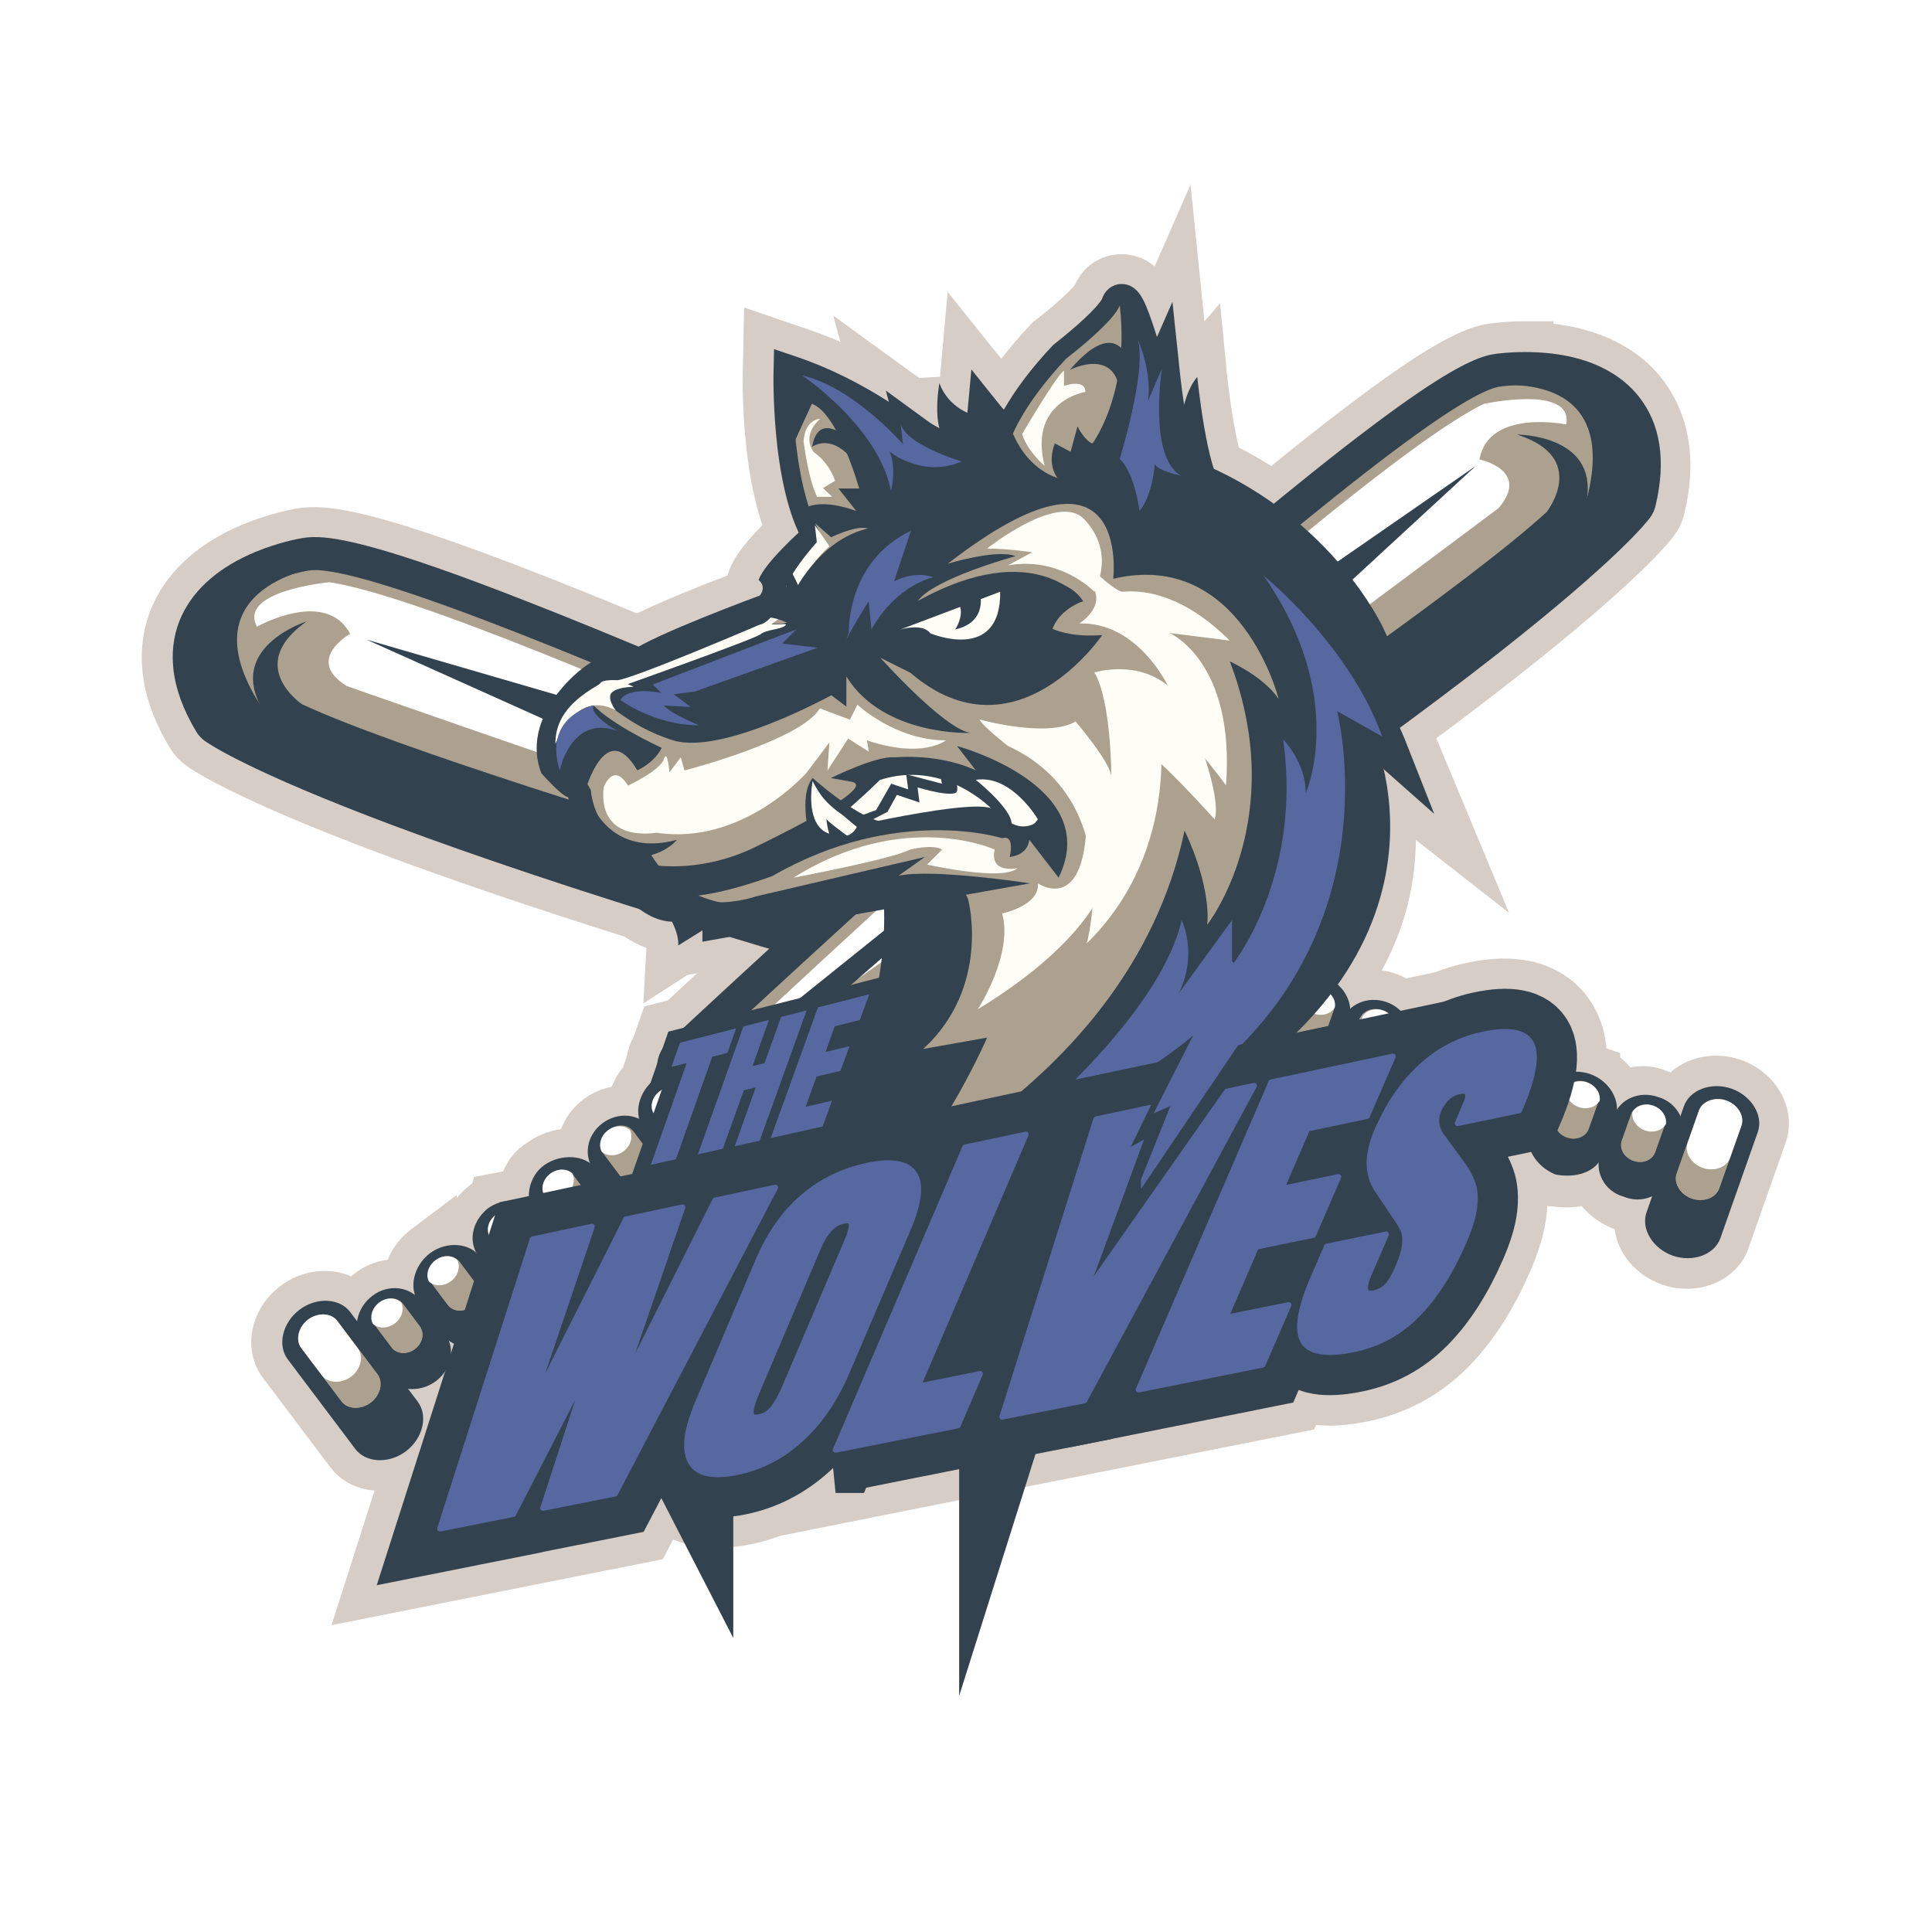 <?xml version="1.0" encoding="UTF-8"?>
<svg data-bbox="0 0 1400 1400" viewBox="0 0 1400 1400" height="1400" width="1400" xmlns="http://www.w3.org/2000/svg" data-type="ugc">
    <g>
        <path fill="#FFFFFF" d="M1400 0v1400H0V0h1400z"/>
        <path d="M1004.6 726.2h.1c.1 0 .1 0 .2.1l-.3-.1z" fill="#A49484"/>
        <path d="M1004.6 726.2s.1 0 0 0m.1 0 .3.1c-.1 0-.2-.1-.3-.1" fill="#D6CDC6"/>
        <path d="M287.5 1067.3c-4 1.2-8.1 1.9-12.2 1.9-11 0-20.7-4.6-26.7-12.6l-48.9-64.8c-11.4-15.2-6.7-38.2 10.7-51.2 7.4-5.6 16.4-8.6 25.3-8.6 7.8 0 15 2.3 20.6 6.5 2-2.3 4.2-4.3 6.7-6 6.8-5.8 14.8-8.9 23.2-8.9 1.1 0 2.1.1 3.2.2 2.1-9.3 7.5-18.2 15.4-24.1l16.5-12.5.3 5.2c2.5-.5 4.9-.7 7.4-.7 1 0 1.9 0 2.9.1 1.6-8.4 6.4-16.4 14.1-22.9l.2-.1.2-.1c1.8-1.4 3.7-2.6 5.7-3.7l.7-2.6 20.6-4c2.3-9.1 7.8-16.8 15.3-21.2 7.1-5.4 15.9-8.3 24.7-8.3.7 0 1.4 0 2 .1 1.6-9 6.6-17.6 14.4-23.4l.1-.1c6.6-4.9 14.3-7.6 22.3-7.7 1.4-6.7 4.7-13.2 9.6-18.7l3.7-10.7c.6-4.5 2.2-8.8 4.5-12.7l6-17.1 14-3.6 3.7-3.4c10.1-9.4 24.4-22.7 41.8-38.8-2.7-.8-5.3-1.6-7.9-2.4l-30.5 5.3v-1.1L478.8 706l1.2-21.5c.1-1.5 0-3.6-.8-6.3-7.2-1.4-14.4-4.6-21.3-9.6-68.2-21.5-127.8-41.7-177.2-60.3C176.9 569.4 147 549.4 142 545.8c-3.8-2.8-7-6.3-9.4-10.3-10-16.7-16-33.2-17.8-48.8-1.9-16.1.5-31.3 7-45.3 10.3-21.9 30.7-39.8 59.2-51.5 17.8-7.4 33.3-10.2 36.4-10.7 3.4-.6 6.9-.9 10.7-.9 17.4 0 51.4 5.5 160.5 48.2 22.2 8.7 46.9 18.7 73.7 29.9 20.5-10.5 56.9-24.7 74.5-31.4l-.3-.2 2.7-8c3.2-9.6 15.2-22.8 26.5-33.8-6.1-15.5-10.5-35-13.2-58.1-3.3-28.3-2.9-52.5-2.9-53.5l.7-33.7 31.9 10.9c14.7 5 29.5 11.5 44.2 19.4l-3.4-12.3 45.3 33c.3-4.1.7-8.4 1.4-13l21.4-1.4v-.1c0 .1.3.9.9 2.1l3.3-36.9 30.8 38.5c7.8-11.5 17.3-23.2 28.4-35.1l1.5-1.5 1.6-1.2c1-.7 8.2-6.3 15.8-13.1 10.6-9.4 14.2-13.9 15-15.2 4-10.2 13.4-16.8 24.2-16.8 15.2 0 22.8 11.7 26.5 19.6l16.9-38.5 8.7 83.1 11.1-13 2.5 25.7c0 .4 3.6 36.5 10.1 60 11.6 5.7 22.8 12.1 33.6 19.3 7.2-5.9 14.7-12 21.9-17.8 32.4-25.9 57.9-45.1 78-58.7 34.7-23.5 49.2-28.1 59.8-29.5h.2c7-1 14.4-1.5 21.9-1.5h11v.9c44.8 2.6 68.4 20.6 80.6 35.9 18.2 23 23.2 52.8 14.8 88.4-1.1 4.6-3.1 8.9-5.9 12.7-3.6 4.9-26.1 33-113.4 101.4-19.2 15.1-40.5 31.3-63.3 48.1.3.8.5 1.3.6 1.6l39.2 94-53.3-41.7c1.3 12 1.7 25.7.3 40.8-3 30.5-13.6 59.7-31.4 86.8.5.8 1.1 1.6 1.5 2.5 3.4-1 7-1.5 10.7-1.5 4.3 0 8.7.7 12.9 2.2h.1c3.3 1.2 6.4 2.8 9.2 4.7l26.2-5.6c6.9-2.7 14.2-4.9 21.5-6.5 9.3-2 17.6-2.9 25.4-2.9 11.3 0 21.5 2.1 30.4 6.4 12.3 5.8 21.7 15.4 27.2 27.6 3.8 8.5 5.6 17.7 5.5 27.9.7.2 1.5.5 2.2.7l7.4 2.6v1c6 3.6 10.9 8.6 14.3 14.4 4.1-1.8 8.6-2.7 13.3-2.7 5 0 9.9 1.1 14.6 3.3 2.9.9 5.7 2.1 8.2 3.6 6.4-9 17.5-14.4 30.2-14.4 4.9 0 9.8.8 14.5 2.5 9.4 3.3 17.3 9.6 22.2 17.8 5.3 8.8 6.6 19 3.4 27.9l-27 76.7c-4.7 13.4-18.2 22-34.2 22-4.9 0-9.8-.8-14.4-2.5-18.1-6.4-29.2-23.1-27.1-39.2-2.2-.2-4.4-.6-6.6-1.1h-.9l-2.1-.9c-9.2-3.9-16.2-10.2-20.4-17.9-4.8 1.6-10.1 2.5-16 2.5-3.1 0-6.3-.2-9.4-.7h-1.1l-1.8-.7c-5-1.8-9.7-4.7-13.6-8.4 1.5 7.9 1.7 16.5.6 25.6-1.3 11.1-4.9 23.2-10.9 37.2-11.7 26.9-26 49.1-42.5 65.8-18.8 19.1-41.8 31.5-68.2 36.7-9.1 1.8-17.3 2.7-24.8 2.7-5.7 0-11.1-.5-16.2-1.6l-2.4 5.6-169.8 33.9-57 11.3-154.9 30.9c-7 2.6-14.3 4.7-21.7 6.2-7.7 1.5-14.8 2.3-21.6 2.3-13.6 0-26.2-3.4-36.5-9.8l-10.1 19.2-216.7 43.2 30.9-95.8z" fill="#D6CDC6"/>
        <path d="M812.8 206.1c11.1 0 15.8 11.2 18.3 17.3 2.7 6.6 5.5 14.8 7.3 20.8l11.2-25.5L855 270c.5 5.1 1.6 13.7 3.1 23.4 1.9-7.4 4.9-14.9 9.6-20.3 0 0 4.2 42.3 11.9 66.7 16.3 7.6 30.7 16.3 43.3 25.3 9.9-8.1 19.3-15.8 28.2-23 31.1-24.9 57-44.5 77.3-58.2 32.7-22.1 46.1-26.5 55.1-27.7 1.8-.3 9.6-1.4 20.6-1.5v.3h.8-.8v.2c47 0 71.3 17.3 82.9 32 15.7 19.9 20.4 46.5 12.8 79.1-.7 3.1-2.1 6.1-4 8.7-2.1 2.9-23.3 30.3-111.3 99.3-21.2 16.6-44.6 34.4-70.1 53.1 2.4 5.3 3.8 8.7 4 9.4l23.1 55.3-42.6-33.3c7.4 32.6 15.5 91.5-29.3 154.5 5.3 4.8 8.6 11.2 9 17.7 4.4-4.1 10.5-6.5 17.1-6.5 3 0 6.2.5 9.3 1.6 4 1.4 7.3 3.6 10 6.2l32.2-6.9c6.6-2.7 13.5-4.8 20.6-6.3 8.6-1.8 16.1-2.7 23.1-2.7 9.7 0 18.3 1.8 25.7 5.3 9.9 4.7 17.4 12.4 21.9 22.2 4.2 9.4 5.5 20.1 3.7 32.7h.3c3.3 0 6.7.6 10.1 1.8v.2c11.8 4.2 19.8 15.8 19.4 26.4 4.1-6.2 11.2-10.6 19.2-10.6 3.4 0 7 .8 10.6 2.6 7.4 2 12.9 6.7 15.9 12.8l2.7-8.4c3.2-9.2 13-14.6 23.8-14.6 3.6 0 7.2.6 10.8 1.9 14.3 5.1 23.3 19.4 18.9 31.7l-27 76.7c-3.3 9.2-13.1 14.7-23.9 14.7-3.5 0-7.2-.6-10.7-1.8-14.3-5.1-23.3-19.2-18.9-31.5l3.9-10.7c-3.6 1.7-7.6 2.5-11.8 2.5-3 0-6.1-.4-9.1-1.3-11.8-5-18.5-14.9-17.8-25.3-4.8 6.4-13.7 9.1-22.9 9.1-2.8 0-5.7-.3-8.5-.7-8.3-3-14.5-9.9-17.5-17l-16.9 3.1c1.5 3.1 2.8 6.2 3.9 9.2 3.1 9 4 19.4 2.7 30.9-1.2 10-4.5 21.1-10.1 34-11.2 25.7-24.7 46.7-40.2 62.4-17.3 17.5-38.3 28.8-62.5 33.7-8.4 1.7-15.8 2.5-22.7 2.5-9 0-16.4-1.5-22.5-3.8l-3.9 9.2-164.5 32.8-57 11.3-155.8 31c-6.7 2.6-13.6 4.6-20.8 6-7 1.4-13.4 2.1-19.4 2.1-16.5 0-30.5-5.6-40-15.8l-13.8 26.4-193.2 38.6 49.6-155.1c-1.7 2.7-4 5.1-6.7 7.2-5.2 3.9-11.2 5.8-17 5.8-1.1 0-2.2-.1-3.2-.2l7.1 9.4c7.8 10.4 3.6 26.8-8.5 35.9-5.7 4.3-12.5 6.5-18.9 6.5-7.1 0-13.8-2.7-17.9-8.2l-48.9-64.9c-7.8-10.4-3.6-26.7 8.5-35.8 5.7-4.3 12.4-6.4 18.7-6.4 7.2 0 14 2.8 18.1 8.3l5 6.9c1.1-6.6 4.8-13 10.9-17 5.2-4.6 11-6.6 16.6-6.6 5.4 0 10.5 1.9 14.5 5.2-3.6-10 .6-23.8 10.6-31.4v.2c5.3-4 11.6-5.9 17.6-5.9 5.9 0 11.5 1.8 15.7 5.4-4.9-9.8-2.3-21.8 8.4-30.8 2.6-2 5.4-3.4 8.2-4.4l.3-1.1 21.5-4.2c.1-8.4 4.2-17.3 11.6-21.3 5.6-4.4 12.3-6.5 18.7-6.5 5.3 0 10.3 1.5 14.3 4.4-4.1-9.7-1.2-22.4 8.8-30 5.1-3.8 10.8-5.5 16.3-5.5 3.6 0 7.1.8 10.3 2.3-2.2-8.7.9-18.7 8.3-26.1l4.9-13.9c.4-3.8 1.6-7.4 3.7-10.5l4.4-12.6 11-2.8c12.4-11.6 34-31.7 61.8-57.2-9.8-2.9-19.7-5.8-29-8.6l-20.2 3.5v-8.2l-17 10.9c.3-5.1-1-11-3.9-17.1-9.1-.2-17.3-4.2-24.1-9.4-78.9-24.8-136.8-45-178.4-60.6-104.7-39.2-133.2-59-136.1-61.1-2.6-1.9-4.8-4.3-6.4-7.1-9.2-15.4-14.7-30.4-16.3-44.5-1.6-14 .4-27.3 6.1-39.4 9.1-19.4 27.6-35.3 53.4-46 16.8-7 31.4-9.6 34.1-10 2.7-.5 5.6-.7 8.9-.7 15.2 0 47.9 4.9 156.4 47.5 23.6 9.2 49.7 19.9 78.3 31.8 24.3-13.6 87.8-36.9 87.8-36.9 5.1-7.2-1-11.2-1-11.2 3.3-10 22.3-28.1 29.2-34.5-7.2-15.5-12.4-36.2-15.4-62.1-3.2-27.6-2.8-51-2.8-52l.4-18.7 17.7 6c24.7 8.4 46.9 20.2 65.5 32.2l-2.2-8.2 31.4 22.9c2 1.4 4.4 2.9 7.3 4.3-1.8-7-2.4-17.4 0-32.8 0 0 4.1 14.5 20.4 21.7l2.9-31.4 21.2 26.5c.7.9 1.5 1.7 2.4 2.6 8.4-14.9 20.2-30.4 35.2-46.3l.8-.8.9-.7c.1-.1 8-6.1 16.5-13.6 14.9-13.2 17.5-18.2 17.7-18.7 1.8-6.9 7.3-11 13.8-11M326.7 980.7l2.2-6.8c-1.3-.6-2.5-1.4-3.7-2.2 1.1 2.8 1.6 5.9 1.5 9m536-847-26 59.4c-6.8-5.8-15.1-8.9-24-8.9-14.9 0-27.8 8.6-33.8 22.3-1.3 1.6-4.8 5.5-12.7 12.5-7.2 6.3-14 11.6-15.2 12.5l-.7.5-1.5 1.1-1.3 1.4-.8.8-.1.1-.1.1c-7.7 8.2-14.7 16.4-20.9 24.5l-4.7-5.8-34.2-42.7-4.9 54.5-.6 7-15.1.9-11.5-8.3-50.8-36.9 5.2 19.1c-7.9-3.5-15.7-6.5-23.6-9.2l-17.7-6-28.5-9.8-.6 30.1-.4 18.7c0 1-.5 25.9 2.9 55 2.4 20.7 6.2 38.8 11.4 53.9-19.8 20.1-23 29.7-24.2 33.1l-1.1 3.4c-17.6 6.7-46.3 18.1-65.7 27.5-25.1-10.4-48.4-19.8-69.3-28-110.8-43.4-146.1-49-164.5-49-4.5 0-8.6.3-12.6 1-4.6.8-20.4 3.8-38.8 11.4-31 12.8-53.5 32.5-64.9 57-7.4 15.9-10.1 33.1-8 51.2 2 17.2 8.5 35.1 19.3 53.2 3.2 5.3 7.3 9.9 12.4 13.6 5.1 3.8 36.1 24.5 141.3 63.9 49.2 18.4 108.4 38.6 176.1 59.9 5.2 3.5 10.5 6.2 15.9 8.2l-2.2 40.2 32-20.6 6.9-1.2c-7.6 7-14.1 13.1-19.5 18.1l-1.7 1.5-5.6 1.5-11.4 2.9-3.9 11.1-3.7 10.6c-2.5 4.5-4.2 9.5-5.1 14.6l-2.7 7.8c-3.5 4.3-6.3 9.1-8.2 14.1-7.3 1.4-14.2 4.4-20.4 9l-.1.1-.1.1c-7.4 5.6-13 13-16.2 21.6-8.8 1.1-17.2 4.5-24.4 9.7-7.8 4.7-13.9 12.1-17.5 20.8l-7.6 1.5-13.5 2.6-1.2 4.4-3.8 3.2c-2.8 2.4-5.3 4.9-7.5 7.7l-.1-2.2-33.1 24.9c-7.6 5.8-13.4 13.5-16.9 22-9 1-17.7 4.8-25 10.8-.5.4-1.1.8-1.6 1.2-5.8-2.6-12.3-3.9-19.1-3.9-11.3 0-22.7 3.8-31.9 10.8-22.2 16.7-27.9 46.6-12.8 66.6l48.9 64.9c7.5 9.9 19 15.9 32 16.8l-19.8 62-11.4 35.6 36.6-7.3 193.2-38.5 10.3-2.1 4.9-9.3 2.6-4.9c9.6 4 20.4 6.1 31.8 6.1 7.5 0 15.2-.8 23.7-2.5 7.6-1.5 15.2-3.7 22.5-6.4l154-30.7 2-.4 28.7-5.7 26.3-5.2 164.2-32.7 11.3-2.3 1.4-3.2c3.1.3 6.2.5 9.5.5 8.3 0 17.2-1 27-2.9 28.6-5.7 53.5-19.1 73.9-39.8 17.4-17.7 32.5-40.9 44.7-69.1 6.5-15 10.4-28.1 11.8-40.3.3-2.5.5-4.9.6-7.3l1.4.5h2.2c3.4.5 6.8.7 10.2.7 3.9 0 7.6-.3 11.2-.9 5.3 6.5 12.4 11.8 20.9 15.5l2.9 1.2c2.3 17.4 15.2 33.4 34.3 40.1 5.8 2.1 11.9 3.1 18.1 3.1 9.4 0 18.4-2.4 26.1-7 8.8-5.3 15.3-13 18.5-22.4l27-76.7c4.2-12 2.6-25.6-4.4-37.2-6.3-10.4-16.2-18.4-28-22.5-5.9-2.1-12-3.1-18.1-3.1-9.4 0-18.3 2.4-26 7-2.5 1.5-4.9 3.2-7 5.1-.5-.2-1-.4-1.5-.5-5.9-2.7-12.2-4-18.5-4-3.1 0-6.1.3-9 .9-2.2-2.6-4.7-5.1-7.5-7.2v-3.2l-10-3.5c-.7-8.7-2.7-16.8-6.2-24.5-6.6-14.7-17.8-26.1-32.5-33.1-10.4-4.9-22.2-7.4-35.1-7.4-8.6 0-17.6 1-27.7 3.2-7.6 1.6-15.2 3.9-22.4 6.7l-21 4.5c-2.4-1.3-4.9-2.4-7.5-3.4h-.2c-3.3-1.1-6.7-1.9-10.1-2.4 13.1-24.1 21.1-49.6 23.7-76.1.6-6.4.9-12.5 1-18.4l1.3 1 66.2 51.8-32.3-77.6-20.4-48.9c20.3-15.1 39.3-29.6 56.7-43.2 88.4-69.3 111.7-98.4 115.5-103.6 3.7-5 6.3-10.6 7.7-16.7 4.5-18.9 5.4-36.7 2.7-52.9-2.8-16.8-9.4-31.9-19.6-44.8-9.2-11.7-21.4-21-36.3-27.9-12.4-5.7-26.4-9.5-41.9-11.3v-1.8h-22c-8 0-15.9.6-23.4 1.6h-.1c-11.8 1.6-27.9 6.5-64.4 31.3-20.3 13.8-46.1 33.2-78.7 59.2-5.2 4.2-10.5 8.5-15.8 12.8-7.6-4.8-15.4-9.3-23.5-13.3-4.5-18.5-7.6-43.9-8.6-53.4l-5-51.3-11.3 13.2-1.7-16.4-8.4-82.8z" fill="#D6CDC6"/>
        <path d="M436.3 814.1c.1 0 .1-.1.2-.1 0 0 .1 0 .1-.1l-.3.2z" fill="#A49484"/>
        <path d="M436.6 813.9c-.1 0-.1.1 0 0-.1.1-.2.2-.3.2l.3-.2" fill="#D6CDC6"/>
        <path d="M896.8 768.2c-1 0-2-.1-3-.4-180.3-46.7-431.6-116-605.1-181.1-105-39.3-132.1-58.7-133.2-59.5-1.3-.9-2.4-2.2-3.2-3.5-16.2-27.2-19.5-51.7-9.7-72.7 18.1-38.7 74.7-48.7 78.7-49.3 2.1-.4 4.3-.5 6.9-.5 22.2 0 72 15.3 152.1 46.7 62.2 24.4 142.4 58.4 238.2 101 163 72.5 317 146 318.5 146.8 3.2 1.5 5.5 4.4 6.4 7.8.9 3.4.2 7-1.8 9.9l-34.9 49.9c-2.3 3.1-6 4.9-9.9 4.9z" fill="#ACA08E"/>
        <path d="M228.2 413.1c89.5 0 703.6 293.3 703.6 293.3l-34.9 49.9C265.5 592.7 162.6 517.6 162.6 517.6c-51.4-86.2 60.7-104.1 60.7-104.1 1.4-.2 3-.4 4.9-.4m0-23.9c-3.2 0-6.1.2-8.9.7-2.6.4-17.2 3-34.1 10-25.9 10.7-44.3 26.6-53.4 46-5.7 12.1-7.7 25.4-6.1 39.4 1.6 14.1 7.1 29.1 16.3 44.5 1.6 2.8 3.8 5.2 6.4 7.1 2.9 2.1 31.4 21.8 136.1 61.1 61.2 22.9 136.7 48.1 224.2 74.9 109.2 33.3 237.7 69.2 382 106.6 2 .5 4 .8 6 .8 7.7 0 15-3.7 19.6-10.2l34.9-49.9c4-5.8 5.3-13 3.5-19.8-1.8-6.8-6.5-12.5-12.8-15.5-1.5-.7-155.7-74.3-318.8-146.9-96-42.7-176.3-76.8-238.7-101.2-108.4-42.7-141.1-47.6-156.2-47.6z" fill="#33424F"/>
        <path d="M934.2 733.5s-583-161.6-715.4-223.2c0 0-41.9-28.1 3.4-60 0 0-55.3 17.4-34 60 0 0-49.9-69.3-.5-104.1 0 0-95.9 53.2-42.1 116.2 0 0 56.6 46.5 87.5 49.9 30.9 3.4 642.3 188.3 642.3 188.3s62.4 13.6 58.8-27.1z" fill="#33424F"/>
        <path d="M905.3 703.5S356.9 439.4 238.7 421.9c0 0-66.5 6.1-52.5 32.2 0 0 50-28.1 67.5 5.2 0 0-33.3 18.7-2.5 37.8 0 0 529.8 185.9 643.1 214.1l11-7.7z" fill="#FFFFFF"/>
        <path d="M870.4 666.7s60.3 45.1 17.7 69.5l35 11.3 33.8-14.6c-.1.1 23.7-30.5-86.5-66.2z" fill="#33424F"/>
        <path d="M915.3 711.9 448.1 530.6l455.2 198.2c.1 0 32 11.7 12-16.9z" fill="#33424F"/>
        <path d="M233.4 410.5s-100.1 12.7-45.2 99.8l-44.4-24.6s-4.3-100.8 89.6-75.2z" fill="#33424F"/>
        <path d="M966.7 769.6c-4.5 12.9-20.3 18.8-35.4 13.5-15-5.3-24-19.9-19.5-32.8l10.6-30c4.5-12.9 20.8-18.8 35.8-13.5 15 5.3 23.6 19.9 19 32.8l-10.5 30z" fill="#33424F"/>
        <path d="M1011 784.6c-4.2 12-18.1 18.7-32.1 13.7l.5.2c-14-4.9-20.8-18.9-16.6-30.9l9.8-27.8c4.2-12 18.4-18.5 32.3-13.6l-.3-.1c14 4.9 20.4 18.7 16.2 30.7l-9.8 27.8z" fill="#33424F"/>
        <path d="M1061.9 802.7c-4.2 12-19.6 17.3-33.5 13.3-14-7-22.9-19.8-18.7-31.7l9.7-28.1c4.2-12 20.4-18.2 34.3-13.2 13.9 3 22.1 19.6 17.9 31.6l-9.7 28.1z" fill="#33424F"/>
        <path d="M1110.2 819.5c-4.2 12-18.2 18.7-32.2 13.6-15-4.9-21.5-19.1-17.3-31.1l9.7-28.2c4.2-12 18.8-17.9 32.7-13.9 13.9 4 21.1 19.4 16.8 31.3l-9.7 28.3z" fill="#33424F"/>
        <path d="M1160.9 837.7c-4.2 12-20 16.3-34 13.3-14.1-6-22.4-19.7-18.2-31.7l9.8-27.9c4.2-12 19.9-18 33.8-13.1 14 4.9 22.6 19.6 18.3 31.5l-9.7 27.9z" fill="#33424F"/>
        <path d="M1209.1 854c-4.2 12-19 19-32.9 13-14-4-20.8-18.5-16.6-30.4l9.8-27.9c4.2-12 18.3-18.7 32.3-13.7 14 4 21.5 19.2 17.2 31.2l-9.8 27.8z" fill="#33424F"/>
        <path d="M1246.7 897.1c-4.3 12.3-20.3 17.8-34.6 12.8-14.3-5.1-23.3-19.4-18.9-31.6l27-76.6c4.3-12.3 20.3-17.8 34.6-12.8 14.3 5.1 23.3 19.4 18.9 31.6l-27 76.6z" fill="#33424F"/>
        <path d="M959.9 750.4c-2.1 5.8-9 8.7-15.8 6.3-6.8-2.4-10.4-9-8.3-14.8l6.7-18.9c2.1-5.8 9-8.7 15.8-6.3 6.8 2.4 10.4 9 8.3 14.8l-6.7 18.9z" fill="#ACA08E"/>
        <path d="M1004.1 765.9c-2.1 5.8-9.6 8.5-16.4 6.1-6.8-2.4-11-9.2-9-15l6.7-18.9c2.1-5.8 9.6-8.5 16.4-6.1 6.8 2.4 11 9.2 9 15l-6.7 18.9z" fill="#ACA08E"/>
        <path d="M1053.6 783.4c-2.1 5.8-9 8.7-15.8 6.3-6.8-2.4-10.4-9-8.3-14.8l6.7-18.9c2.1-5.8 9-8.7 15.8-6.3 6.8 2.4 10.4 9 8.3 14.8l-6.7 18.9z" fill="#ACA08E"/>
        <path d="M1100.4 799.9c-2.1 5.8-9 8.7-15.8 6.3-6.8-2.4-10.4-9-8.3-14.8l6.7-18.9c2.1-5.8 9-8.7 15.8-6.3 6.8 2.4 10.4 9 8.3 14.8l-6.7 18.9z" fill="#ACA08E"/>
        <path d="M1151.3 817.8c-2.1 5.8-9 8.7-15.8 6.3-6.8-2.4-10.4-9-8.3-14.8l6.7-18.9c2.1-5.8 9-8.7 15.8-6.3 6.8 2.4 10.4 9 8.3 14.8l-6.7 18.9z" fill="#ACA08E"/>
        <path d="M1199.4 834.8c-2.1 5.8-9 8.7-15.8 6.3-6.8-2.4-10.4-9-8.3-14.8l6.7-18.9c2.1-5.8 9-8.7 15.8-6.3 6.8 2.4 10.4 9 8.3 14.8l-6.7 18.9z" fill="#ACA08E"/>
        <path d="M1245.8 861.2c-2.5 7.1-11.7 10.2-19.9 7.3-8.2-2.9-13.4-11.1-10.9-18.2l16.1-45.5c2.5-7.1 11.7-10.2 19.9-7.3 8.2 2.9 13.4 11.1 10.9 18.2l-16.1 45.5z" fill="#ACA08E"/>
        <path d="M952.1 734.5c-6.1-2.2-9.8-7.8-8.9-13.1-.3.5-.5 1.1-.7 1.6l-6.7 18.9c-2.1 5.8 1.5 12.4 8.3 14.8 6.8 2.4 13.7-.5 15.8-6.3l6.7-18.9c.2-.6.5-1.1.6-1.7-2.7 4.7-9 6.9-15.1 4.7z" fill="#ACA08E"/>
        <path d="M996.1 750c-6.1-2.2-10.4-8-9.5-13.4-.3.5-1.1.9-1.3 1.4l-6.7 18.9c-2.1 5.8 2.2 12.6 9 15 6.8 2.4 14.4-.2 16.4-6.1l6.7-18.9c.2-.6.5-1.1.6-1.7-2.7 4.9-9 7-15.2 4.8z" fill="#ACA08E"/>
        <path d="M1045.4 767.4c-6.1-2.2-9.6-7.7-8.8-13.1-.3.5-.3 1.1-.5 1.7l-6.7 18.9c-2.1 5.8 1.5 12.4 8.3 14.8 6.8 2.4 13.7-.5 15.8-6.3l6.7-18.9c.2-.6.3-1.1.4-1.7-2.6 4.7-9.1 6.8-15.2 4.6z" fill="#ACA08E"/>
        <path d="M1092.1 783.9c-6.1-2.2-9.5-7.7-8.7-13-.3.5-.2 1.2-.4 1.7l-6.7 18.9c-2.1 5.8 1.5 12.4 8.3 14.8 6.8 2.4 13.7-.5 15.8-6.3l6.7-18.9c.2-.6.3-1.2.4-1.8-2.8 4.7-9.3 6.7-15.4 4.6z" fill="#ACA08E"/>
        <path d="M1143.9 802.2c-6.1-2.2-10-7.9-9.2-13.2-.3.5-.7 1-.9 1.6l-6.7 18.9c-2.1 5.8 1.5 12.4 8.3 14.8 6.8 2.4 13.7-.5 15.8-6.3l6.7-18.9c.2-.6.8-1 .9-1.6-2.7 4.6-8.7 6.8-14.9 4.7z" fill="#ACA08E"/>
        <path d="M1191.9 819.1c-6.1-2.2-9.9-7.8-9.1-13.2-.3.5-.6 1-.8 1.6l-6.7 18.9c-2.1 5.8 1.5 12.4 8.3 14.8 6.8 2.4 13.7-.5 15.8-6.3l6.7-18.9c.2-.6.7-1 .8-1.6-2.8 4.7-8.9 6.8-15 4.7z" fill="#ACA08E"/>
        <path d="M1233.7 846.3c-8.2-2.9-13.4-11.1-10.9-18.2l-7.8 22.2c-2.5 7.1 2.7 15.3 10.9 18.2 8.2 2.9 17.4-.3 19.9-7.3l7.8-22.2c-2.5 7-11.6 10.2-19.9 7.3z" fill="#ACA08E"/>
        <path d="M958.3 716.7c-6.1-2.2-12.6-.1-15.3 4.6-.8 5.4 2.9 11 9 13.2 6.1 2.2 12.6.1 15.3-4.6.9-5.4-2.8-11-9-13.2z" fill="#FFFFFF"/>
        <path d="M1002.4 732.3c-6.1-2.2-12.6-.1-15.3 4.6-.8 5.4 2.9 11 9 13.2 6.1 2.2 12.6.1 15.3-4.6.9-5.4-2.9-11.1-9-13.2z" fill="#FFFFFF"/>
        <path d="M1051.7 749.6c-6.1-2.2-12.6-.1-15.3 4.6-.8 5.4 2.9 11 9 13.2 6.1 2.2 12.6.1 15.3-4.6.8-5.4-2.9-11-9-13.2z" fill="#FFFFFF"/>
        <path d="M1098.3 766.1c-6.1-2.2-12.6-.1-15.3 4.6-.8 5.4 2.9 11 9 13.2 6.1 2.2 12.6.1 15.3-4.6.9-5.4-2.8-11-9-13.2z" fill="#FFFFFF"/>
        <path d="M1150.2 784.4c-6.1-2.2-12.6-.1-15.3 4.6-.8 5.4 2.9 11 9 13.2 6.1 2.2 12.6.1 15.3-4.6.8-5.4-2.9-11-9-13.2z" fill="#FFFFFF"/>
        <path d="M1198.2 801.3c-6.1-2.2-12.6-.1-15.3 4.6-.8 5.4 2.9 11 9 13.2 6.1 2.2 12.6.1 15.3-4.6.8-5.4-2.9-11-9-13.2z" fill="#FFFFFF"/>
        <path d="M1251 797.5c-8.2-2.9-17.4.3-19.9 7.3l-8.2 23.3c-2.5 7.1 2.7 15.3 10.9 18.2 8.2 2.9 17.4-.3 19.9-7.3l8.2-23.3c2.4-7.1-2.7-15.3-10.9-18.2z" fill="#FFFFFF"/>
        <path d="M548.4 822.1c-2.6 0-5.1-.8-7.3-2.5l-48.3-37c-2.8-2.1-4.5-5.4-4.7-8.9-.2-3.5 1.2-6.9 3.8-9.3 1.3-1.2 131.1-122.6 267.7-243.4 80.3-71.1 147.3-128.1 199-169.4 88.2-70.5 114.2-81.6 126.9-83.3 1.2-.2 8.9-1.2 19.6-1.2 42.2 0 63.1 15.1 73.1 27.8 13.4 16.9 16.7 40 9.9 68.9-.4 1.6-1.1 3-2 4.3-3.1 4.3-83.1 108.5-631.3 452.2-2 1.2-4.2 1.8-6.4 1.8z" fill="#ACA08E"/>
        <path d="M1105.1 279c30.7 0 88.5 9.3 71.4 82 0 0-75.5 102.7-628 449.1l-48.3-37s517.6-484.2 587-493c-.1 0 7.3-1.1 17.9-1.1m-.1-23.9V279v-23.9c-11.2 0-19.3 1.1-21.1 1.3-9 1.2-22.6 5.5-55.3 27.6-20.2 13.7-46.3 33.3-77.4 58.2-51.9 41.5-119 98.6-199.4 169.8C615 633 485 754.4 483.7 755.6c-5.1 4.8-7.9 11.6-7.5 18.7.3 7 3.8 13.5 9.4 17.8l48.3 37c4.3 3.3 9.4 4.9 14.5 4.9 4.4 0 8.8-1.2 12.7-3.7 126.3-79.2 238-152.2 332.1-216.9 75.4-51.9 139.7-98.7 191.2-139 88-69 109.2-96.4 111.3-99.3 1.9-2.6 3.3-5.5 4-8.7 7.7-32.6 3.6-59.2-12.2-79.1-11.7-14.7-35.5-32.2-82.5-32.2z" fill="#33424F"/>
        <path d="M506 799.7s507.1-330 614.7-428.6c0 0 31.4-39.4-21.4-56.2 0 0 58-.1 50.6 46.9 0 0 26.7-81.1-30.9-99.4 0 0 107.5 21.8 75.2 98.1 0 0-40 61.4-68.4 74-28.5 12.6-555.5 373.3-555.5 373.3s-55.5 31.8-64.3-8.1z" fill="#33424F"/>
        <path d="M524.5 762.3s443.2-417.2 550.6-469.6c0 0 65.3-14.3 59.8 14.9 0 0-56.1-11.7-62.8 25.3 0 0 37.4 7.8 13.8 35.3 0 0-449 337.1-548.5 398.2l-12.9-4.1z" fill="#FFFFFF"/>
        <path d="M546.6 716.7s-43.9 61.2 4.1 71.6l-29.9 21.4-36.6-3.7s-31.9-21.9 62.4-89.3z" fill="#33424F"/>
        <path d="m517.4 773.3 390.7-313.8-374.2 326.4s-26.9 20.8-16.5-12.6z" fill="#33424F"/>
        <path d="M1076.6 280.3s99.3-18.1 73.2 81.5l34.9-36.9s-26.2-97.4-108.1-44.6z" fill="#33424F"/>
        <path d="M485.9 843.9c8.2 10.9 25.1 11.7 37.8 2.2 12.7-9.6 16.9-26.2 8.7-37.2l-19.1-25.4c-8.2-10.9-25.5-11.6-38.2-2-12.7 9.6-16.5 26.1-8.3 37l19.1 25.4z" fill="#33424F"/>
        <path d="M448.1 871.6c7.6 10.1 22.9 12.3 34.7 3.4l-.4.3c11.8-8.9 14.1-24.3 6.5-34.5l-17.7-23.5c-7.6-10.1-23.1-12.1-34.9-3.2l.3-.2c-11.8 8.9-13.8 24-6.2 34.1l17.7 23.6z" fill="#33424F"/>
        <path d="M405.1 904.3c7.6 10.1 24.1 8.7 36 2.7 11.7-10 15.9-25.9 8.2-36l-17.8-24.3c-7.6-10.1-24.9-10.7-36.7-2.7-11.9 8-15.1 25.8-7.5 36l17.8 24.3z" fill="#33424F"/>
        <path d="M365.1 934.7c7.6 10.1 21.9 11.9 35.9 3.2 10-9 13.7-24.6 6-34.8l-18.1-23.9c-7.6-10.1-23.8-12.3-35.7-3.3-11.9 10-13.8 24.7-6.2 34.9l18.1 23.9z" fill="#33424F"/>
        <path d="M321.2 967.5c7.6 10.1 24.5 11.5 36.4 2.5 11.8-11 15.4-25.7 7.8-35.8l-17.7-23.7c-7.6-10.1-24.4-11.2-36.2-2.3-11.8 8.9-15.6 25.5-8 35.6l17.7 23.7z" fill="#33424F"/>
        <path d="M280.4 997.9c7.6 10.1 23.6 11.8 35.5 2.9 11.8-8.9 14.1-24.3 6.5-34.5l-17.7-23.8c-7.6-10.1-23-12.5-34.9-3.5-11.8 9-14.7 25-7.1 35.1l17.7 23.8z" fill="#33424F"/>
        <path d="M257.4 1049.9c7.8 10.4 24.7 10.9 36.8 1.7 12.1-9.1 16.3-25.5 8.5-35.9l-48.9-64.9c-7.8-10.4-24.7-10.9-36.8-1.7-12.1 9.1-16.3 25.5-8.5 35.9l48.9 64.9z" fill="#33424F"/>
        <path d="M486.5 823.5c3.7 4.9 11.2 5.6 16.9 1.2 5.8-4.3 7.2-11.7 3.5-16.6l-12-16c-3.7-4.9-11.2-5.6-16.9-1.3-5.8 4.3-7.2 11.7-3.5 16.6l12 16.1z" fill="#ACA08E"/>
        <path d="M449.1 851.7c3.7 4.9 11.7 5.2 17.5.8 5.8-4.3 7.8-12.1 4-17l-12-16c-3.7-4.9-11.7-5.2-17.5-.8-5.8 4.3-7.8 12.1-4 17l12 16z" fill="#ACA08E"/>
        <path d="M407.2 883.2c3.7 4.9 11.2 5.6 16.9 1.2 5.8-4.3 7.2-11.7 3.5-16.6l-12-16c-3.7-4.9-11.2-5.6-16.9-1.3-5.8 4.3-7.2 11.7-3.5 16.6l12 16.1z" fill="#ACA08E"/>
        <path d="M367.5 913.1c3.7 4.9 11.2 5.6 16.9 1.3 5.8-4.3 7.2-11.7 3.5-16.6l-12-16c-3.7-4.9-11.2-5.6-16.9-1.2-5.8 4.3-7.2 11.7-3.5 16.6l12 15.9z" fill="#ACA08E"/>
        <path d="M324.5 945.6c3.7 4.9 11.2 5.6 16.9 1.3 5.8-4.3 7.2-11.7 3.5-16.6l-12-16c-3.7-4.9-11.2-5.6-16.9-1.3-5.8 4.3-7.2 11.7-3.5 16.6l12 16z" fill="#ACA08E"/>
        <path d="M283.7 976.3c3.7 4.9 11.2 5.6 16.9 1.3 5.8-4.3 7.2-11.7 3.5-16.6l-12-16c-3.7-4.9-11.2-5.6-16.9-1.3-5.8 4.3-7.2 11.7-3.5 16.6l12 16z" fill="#ACA08E"/>
        <path d="M247.4 1015.4c4.5 6 14.2 6.3 21.2 1s9.4-14.7 4.9-20.6l-29-38.6c-4.5-6-14.2-6.2-21.2-1-7 5.3-9.4 14.7-4.9 20.6l29 38.6z" fill="#ACA08E"/>
        <path d="M489.2 806c5.2-3.9 7-10.4 4.5-15.2.4.4.8.9 1.1 1.4l12 16c3.7 4.9 2.3 12.3-3.5 16.6-5.8 4.3-13.2 3.7-16.9-1.2l-12-16c-.4-.5-.8-.9-1.1-1.4 4.1 3.6 10.7 3.7 15.9-.2z" fill="#ACA08E"/>
        <path d="M451.9 834.1c5.2-3.9 7.5-10.8 5.1-15.6.4.4 1.3.5 1.7 1l12 16c3.7 4.9 1.7 12.7-4 17-5.8 4.3-13.8 4.1-17.5-.8l-12-16c-.4-.5-.8-.9-1-1.4 3.8 3.6 10.5 3.7 15.7-.2z" fill="#ACA08E"/>
        <path d="M410.2 865.5c5.2-3.9 6.8-10.2 4.4-15.1.4.4.6 1 1 1.5l12 16c3.7 4.9 2.3 12.3-3.5 16.6-5.8 4.3-13.2 3.7-16.9-1.2l-12-16c-.4-.5-.7-1-.9-1.5 3.9 3.6 10.6 3.7 15.9-.3z" fill="#ACA08E"/>
        <path d="M370.6 895.3c5.2-3.9 6.8-10.2 4.3-15.1.4.4.6 1 .9 1.5l12 16c3.7 4.9 2.3 12.3-3.5 16.6-5.8 4.3-13.2 3.7-16.9-1.3l-12-16c-.4-.5-.6-1-.9-1.6 4.1 3.8 10.9 3.8 16.1-.1z" fill="#ACA08E"/>
        <path d="M326.7 928.4c5.2-3.9 7.2-10.5 4.8-15.4.4.4 1 .7 1.3 1.2l12 16c3.7 4.9 2.3 12.3-3.5 16.6-5.8 4.3-13.2 3.7-16.9-1.3l-12-16c-.4-.5-1-.7-1.3-1.2 4 3.7 10.4 4 15.6.1z" fill="#ACA08E"/>
        <path d="M286.1 959c5.2-3.9 7.1-10.5 4.7-15.3.4.4.9.8 1.3 1.3l12 16c3.7 4.9 2.3 12.3-3.5 16.6-5.8 4.3-13.2 3.7-16.9-1.3l-12-16c-.4-.5-.9-.8-1.2-1.3 3.9 3.7 10.4 3.9 15.6 0z" fill="#ACA08E"/>
        <path d="M254.4 997.6c7-5.2 9.4-14.7 4.9-20.6l14.2 18.8c4.5 6 2.1 15.4-4.9 20.6-7 5.3-16.7 5-21.2-1l-14.2-18.8c4.5 6 14.2 6.2 21.2 1z" fill="#ACA08E"/>
        <path d="M477.9 790.9c5.2-3.9 12-3.9 16-.2 2.4 4.9.6 11.4-4.6 15.3-5.2 3.9-12 3.9-16 .2-2.5-4.8-.6-11.3 4.6-15.3z" fill="#FFFFFF"/>
        <path d="M440.5 819.1c5.2-3.9 12-3.9 16-.2 2.4 4.9.6 11.4-4.6 15.3-5.2 3.9-12 3.9-16 .2-2.4-4.9-.6-11.4 4.6-15.3z" fill="#FFFFFF"/>
        <path d="M398.8 850.5c5.2-3.9 12-3.9 16-.2 2.4 4.9.6 11.4-4.6 15.3-5.2 3.9-12 3.9-16 .2-2.4-4.9-.6-11.4 4.6-15.3z" fill="#FFFFFF"/>
        <path d="M359.3 880.3c5.2-3.9 12-3.9 16-.2 2.4 4.9.6 11.4-4.6 15.3-5.2 3.9-12 3.9-16 .2-2.5-4.9-.6-11.4 4.6-15.3z" fill="#FFFFFF"/>
        <path d="M315.4 913.3c5.2-3.9 12-3.9 16-.2 2.4 4.9.6 11.4-4.6 15.3-5.2 3.9-12 3.9-16 .2-2.5-4.8-.6-11.3 4.6-15.3z" fill="#FFFFFF"/>
        <path d="M274.7 943.9c5.2-3.9 12-3.9 16-.2 2.4 4.9.6 11.4-4.6 15.3-5.2 3.9-12 3.9-16 .2-2.4-4.8-.6-11.3 4.6-15.3z" fill="#FFFFFF"/>
        <path d="M223.2 956.2c7-5.2 16.7-5 21.2 1l14.9 19.8c4.5 6 2.1 15.4-4.9 20.6-7 5.2-16.7 5-21.2-1l-14.9-19.7c-4.5-6-2-15.4 4.9-20.7z" fill="#FFFFFF"/>
        <path d="M640.3 651s13 147.8-102.8 187.2l113.7-24 8.1-153.6-19-9.6z" fill="#33424F"/>
        <path d="M581.4 383.5s-27.6 24.5-31.7 36.8c0 0 6.1 4.1 1 11.2 0 0-77.7 28.6-94 40.9 0 0-7.2 4.1-17.4 3.1s-64.4 39.9-47 84.8c0 0 14.3 16.4 19.4 17.4 0 0 9.2 45 40.9 51.1l-11.2 5.1s21.5 37.8 51.1 33.7c29.6-4.1 179.3-41.2 179.3-41.2l4.7-208.2-95.1-34.7z" fill="#33424F"/>
        <path d="M601.1 867c22.7-10.8 39.9-34 50.4-51.6 3.6-6.1 6.7-11.9 9.2-17.1l-58.5 36.2 25.2-31.2c27.6-34.2 36.1-81.8 25.2-141.7-.9-4.9-3.3-13.1-9.1-13.1h-.6c-5.3 2.1-39.1 14.7-89.9 14.7-3.5 0-7-.1-10.5-.2-52.4-1.8-72.3-32-78-43.3-20.4-2.5-31.1-14.5-36.4-24.4-4.7-8.8-6.1-17.3-6.5-20.9L410 553.6c-5.5-8.7-7-17.6-4.6-26.5 5.4-19.7 28.9-31.6 29.9-32.1l.8-.4.8-.2c29.7-6.4 109.6-41.2 117.8-47.7 7.3-5.9 17.3-25.3 20.6-32.3l.2-.4.2-.4c4.3-6.9 9.7-13.3 16-18.8-10.5-14.9-17.7-39-21.6-71.8-3.2-27.2-2.8-50.1-2.7-51.1l.2-9.3 8.8 3c31.2 10.7 58.4 26.9 79.2 41.7l-2-7.2 15.7 11.4c9 6.5 25.9 12.8 48.2 18.1-11-14-10-26.9-9.9-27.5l1.5-16.9 10.6 13.2c2.4 3 5.8 5.8 10.1 8.4 8.2-16.4 20.9-33.8 37.8-51.7l.4-.4.4-.3c13.7-10.5 34.2-28.5 36.5-35.6 1.9-5.7 6.4-6.1 7.8-6.1 6 0 9.1 6.3 12 13.2 2.7 6.5 5.4 15 7.2 20.9 1.5 5 3.4 11.5 5 17.6l8.4-19.3 2.7 25.6c.1.5 5 47 13 68.7 50.6 19.8 84.5 50.8 104.1 73.5 21.7 25.2 31.1 45.6 31.4 46.5l10.5 23.4-20.8-15.1c-7.2-5.2-17.3-10.7-27.7-15.8 32.9 36.7 52.2 84.8 53.2 87.5l10.5 26.5-21.3-18.9c-11.6-10.3-24.3-12.4-33-12.4-1.9 0-3.7.1-5.3.3 13.1 39.3 7.6 83.4-16.2 128.1-18.9 35.5-42.4 58.7-43.4 59.7l-27.4 26.8 16.5-34.6c4-8.5 7.3-16.7 10-24.4-16.5 27.2-36.8 52.3-60.7 74.7-30.2 28.4-66.1 52.8-106.8 72.5-69.2 33.6-127.4 41.9-129.8 42.3l-43.5 6.1 39.8-19.1z" fill="#33424F"/>
        <path d="M812.8 219.4c5.7 0 21.2 57.2 21.2 62.8 0 .9.2 1.3.5 1.3 1.6 0 7-12.2 7-12.2s5.5 51.8 14.5 73.3c98.4 37.1 134.6 117.5 134.6 117.5-22.5-16.4-71.6-34.8-71.6-34.8 53.3 30 86.7 114.5 86.7 114.5-13-11.5-27.2-14.1-37.5-14.1-8.6 0-14.5 1.8-14.5 1.8 38.9 96.1-55.2 188.1-55.2 188.1 20.4-42.9 22.5-79.7 22.5-79.7-81.8 202.6-317 235.3-317 235.3 47-22.5 71.6-92 71.6-92l-42.9 26.6c42.9-53.2 30.7-124.7 26.6-147.2-3-16.5-11.5-18.7-15.8-18.7-1.6 0-2.6.3-2.6.3s-34.4 14.5-87.9 14.5c-3.3 0-6.8-.1-10.2-.2-59.3-2-73.6-42.9-73.6-42.9-38.9-2-40.9-40.9-40.9-40.9L416 550.2c-18.4-28.6 22.5-49.1 22.5-49.1 28.5-6.2 110.3-41 120.5-49.1 10.2-8.2 22.5-34.8 22.5-34.8 5.4-8.7 12.3-15.8 19.8-21.4-28.8-31.3-27-123.7-27-123.7 39.3 13.5 72.4 35.8 95.4 54.6-3.2-5.5-4.3-9.6-4.3-9.6 14.5 10.6 42.7 17.7 60.8 21.5.4-2.5 1-5 1.7-7.7-14.7-14-13.4-28.1-13.4-28.1 4.5 5.7 11.2 10.1 18.6 13.5 7-16.2 19.5-35 39.6-56.4 0 0 34.8-26.6 38.9-38.9.2-1.1.6-1.6 1.2-1.6M696 349.7c-.4-.2-.8-.3-1.1-.5l.5.5h.6m116.8-143.9c-6.4 0-12 4.2-14.2 10.7-.2.5-2.8 5.6-17.6 18.7-8.5 7.5-16.5 13.7-16.6 13.8l-.9.7-.8.8c-15 15.9-26.7 31.4-35.2 46.3-.9-.8-1.7-1.7-2.4-2.6l-21.2-26.5-3.1 33.7c-.1 1.2-.5 8.2 2.9 17.4-13.7-4.1-24.3-8.5-30.4-12.9L641.9 283l2.2 8.2c-18.6-11.9-40.8-23.7-65.5-32.2l-17.7-6-.4 18.7c0 1-.4 24.4 2.8 52 3.6 30.5 10.1 54 19.5 69.9-5 5-9.3 10.4-13 16.3l-.5.7-.4.8c-5.3 11.4-13.9 26-18.6 29.8-8.4 6.4-86.8 40.4-115 46.4l-1.7.4-1.5.8c-2.8 1.4-27.3 14.2-33.4 36.4-2.9 10.6-1.1 21.6 5.3 31.8l10.8 19.7c.6 4.6 2.4 13.2 7.1 22 4.1 7.7 9.7 14 16.5 18.7 6.3 4.4 13.5 7.3 21.6 8.7 2.8 4.9 7.3 11.4 14.1 17.9 11.7 11.2 33.1 24.8 68 26 3.6.1 7.2.2 10.7.2 47.5 0 80.8-10.9 90.4-14.5.6.8 1.7 2.8 2.5 7.2 1.8 9.7 5.9 32.4 4.2 58.8-2 30.9-11.4 57-27.9 77.4l-50.3 62.3 68.1-42.2 2-1.2c-10.1 15.6-25 33.8-43.7 42.8l-79.2 37.9 87-12.1c2.5-.3 61.7-8.9 131.9-42.9 41.3-20 77.8-44.8 108.5-73.7 8.4-7.9 16.4-16.1 23.9-24.6l-17 35.6 54.8-53.6c1-1 25.2-24.9 44.7-61.4 11.6-21.7 19-43.4 22.2-64.5 3.1-20.7 2.2-40.8-2.9-60 9.3.8 17.6 4.3 24.6 10.5l42.7 37.8-20.9-53c-.8-2.1-12.5-31.2-33-61.7l38.7 28.1-21.1-46.8c-.4-.9-10.1-22.2-32.5-48.1-13-15.1-27.8-28.8-43.9-40.7-18.4-13.6-38.5-24.9-60-33.5-5.9-18.2-10.3-51.7-11.6-64.2l-5.4-51.2-11.2 25.5c-1.9-6-4.6-14.4-7.3-21-2.5-6.1-7.2-17.4-18.3-17.4z" fill="#33424F"/>
        <path d="M1002.7 544s-24.5-85.9-83.8-116.6c0 0 49.1 18.4 71.6 34.8 0 0-55.2-122.7-214.7-135 0 0-45-4.1-61.3-24.5 0 0-2 22.5 28.6 38.9 0 0-55.2-8.2-77.7-24.5 0 0 6.1 22.5 30.7 32.7 0 0-47-4.1-75.7 20.4 0 0 55.2-10.2 65.4 2 0 0-73.6-4.1-104.3 45 0 0-12.3 26.6-22.5 34.8-10.2 8.2-92 42.9-120.6 49.1 0 0-40.9 20.4-22.5 49.1l12.3 22.5s2 38.9 40.9 40.9c0 0 14.3 40.9 73.6 42.9s98.1-14.3 98.1-14.3 14.3-4.1 18.4 18.4c4.1 22.5 16.4 94.1-26.6 147.2l42.9-26.6s-24.5 69.5-71.6 92c0 0 235.1-32.7 316.9-235.1 0 0-2 36.8-22.5 79.7 0 0 94.1-92 55.2-188.1.2 0 24.7-4.1 49.2 14.3z" fill="#ACA08E"/>
        <path d="M756.3 402.9s-79.7-40.9 16.4-143.1c0 0 34.8-26.6 38.9-38.9 4.1-12.3 22.5 55.2 22.5 61.3 0 6.1 6.1-20.4 6.1-20.4S848.4 362 875 372.2c-.2 0-77.9 51.1-118.7 30.7z" fill="#ACA08E"/>
        <path d="M705.1 359.9s-53.2-61.3-130.9-87.9c0 0-2 104.3 32.7 128.8 34.8 24.6 98.2 14.4 98.2-40.9z" fill="#ACA08E"/>
        <path d="M604 873.2s213.5-77.7 254.4-271.3c0 0 19.1 38.2 16.4 68.2 0 0 60-76.3 16.4-190.8 0 0 24.5 10.9 35.4 27.3 0 0-27.3-109-119.9-87.2 0 0 13.6-114.5-119.9-10.9 0 0 35.4-10.9 49.1-5.5 0 0-60 16.4-70.9 32.7 0 0 16.4 19.1 60 2.7 0 0 24.5-21.8 60-2.7 0 0-35.4 8.2-35.4 10.9 0 0 10.9 16.4 49.1 13.6 0 0-62.7 92.7-139 27.3l-21.8-10.9s46.3 51.8 65.4 54.5c0 0-63 2.7-90-40.9V512l-10.9-8.2s-79 43.6-114.5 32.7c-35.4-10.9-51.8-32.7-62.7-35.4L559 452s21.3 2.7 24.1-13.6c0 0 19.1-49.1 49.1-51.8 0 0 0-10.9-30 2.7l-21.8-19.1s9.1-10.9 40 0L607.6 354h15s-15.2-54.6-34.3-61.4L569 334.8v-70.9s77.9 36.8 83.4 42.3 17.8 6.8 17.8 6.8l43.7 16.4 13.9 1.5s-24.8-12.4-16.6-38.3l19.1 10.9s2.7 50.4 42.3 49.1c0 0-16.4-9.5-8.2-31.3l11.4 6.1 5-18.4s5.5 10.9 10.9 12.3c0 0 28.6-38.2 19.1-105 0 0 16.4 16.4 25.9 35.4l4.1-6.8s17.7 91.3 23.2 94l5.5 2.7s79.1 23.2 128.1 129.5l-20.4-1.4s36.8 75 36.8 83.1c0 8.2-36.8-20.4-49.1-16.4 0 0 36.8 107.7-80.4 199l4.1-21.8c-.2.1-138.3 166.4-284.6 159.6z" fill="#33424F"/>
        <path d="M479.5 541.9s-42.3-19.1-53.2-35.4c0 0-42.3 23.2-9.5 57.2l6.8 10.9s15-55.9 38.2-16.4c0 .1 12.3-5.3 17.7-16.3z" fill="#33424F"/>
        <path d="M994.7 532.4s81.8 173.1-170.4 293.1c0 0 15-36.8 21.8-72.2l46.3-65.4L936 581.6l13.6-62.7 27.3-49.1 17.8 62.6z" fill="#33424F"/>
        <path d="M821.6 274.8s-5.5-54.5-46.3-6.8c0 0 47.7-24.5 34.1 43.6l12.2-36.8z" fill="#33424F"/>
        <path d="M622.6 325.2s-28.6-32.7-34.1-1.4c0 0 17.7-13.6 36.8 20.4 19.1 34.2 13.7-9.4-2.7-19z" fill="#33424F"/>
        <path d="M784.8 435.6s-34.1-47.7-119.9 0l-24.5 12.3s66.8 30 90-4.1c23.1-34.1 54.4-8.2 54.4-8.2z" fill="#33424F"/>
        <path d="M446.8 618.3s46.1 42.3 44.7 66.8l17.5-10.9v8.2l237.4-42.3s-70.8-10.9-95.3-5.5l19.1-13.6-122.6 28.6s-53.1 19.1-76.3-23.2l-24.5-8.1z" fill="#33424F"/>
        <path d="M688 432.9s75-31.4 96.8 2.7c0 0-20.4 6.8-23.2 24.5-2.7 17.7-43.6 8.2-43.6 8.2l-30-35.4z" fill="#33424F"/>
        <path d="M648.5 548.8s77.7-8.2 96.8 51.8c0 0 5.5 17.7-13.6 20.4 0 0 4.1-16.4-5.5-13.6 0 0-76.3-24.5-166.3 27.3 0 0-53.2 20.4-76.3 13.6l-12.3-21.8s32.7 6.8 72.2-10.9c0 0 95.4-45 73.6-49.1l-15-2.7c.1 0 32.8-16.4 46.4-15z" fill="#33424F"/>
        <path d="M718 585.6s-34.1-35.4-80.4-20.4c0 0-34.1 34.1-51.8 40.9 0-.1 111.8-27.4 132.2-20.5z" fill="#FEFEF6"/>
        <path d="M689.4 561s5.5 6.8 4.1 12.3c-1.4 5.5-28.6-2.7-28.6-2.7l1.4 10.9-16.4-5.5-6.8 12.3s-51.8 27.3-68.2 28.6c-16.4 1.4 4.1-9.5 4.1-9.5l55.9-20.4 10.9-19.1 12.3 4.1-1.4-10.9 25.9 6.8-2.7-12.3 9.5 5.4z" fill="#33424F"/>
        <path d="M701.7 652.4s16.4 62.7-32.7 107.7l46.3-8.2s-40.9 94-87.2 121.3l-36.8 5.5-16.4-4.1s47.7-30 61.3-57.2l-17.7 4.1 20.4-39.5s39.5-94 1.4-130.9l25.9-10.9c0-.1 31.4-4.2 35.5 12.2z" fill="#33424F"/>
        <path d="M693.5 540.6s106.3 28.6 73.6 95.4l-73.6-95.4z" fill="#33424F"/>
        <path d="m724.8 428.8-72.2 27.3s84.5 45 72.2-27.3z" fill="#FEFEF6"/>
        <path d="M709.9 428.8s6.8 21.8-17.7 27.3c0 0 8.2-12.3 1.4-20.4-6.9-8.2 16.3-6.9 16.3-6.9z" fill="#33424F"/>
        <path d="M793 428.8s-24.5-25.9-62.7-19.1l17.7-9.5s-17.7-2.7-32.7-2.7c0 0 47.7-38.2 68.2-23.2 0 0 25.9 20.4 9.5 54.5z" fill="#FEFEF6"/>
        <path d="M795.7 416.5s13.6 12.3 17.7 12.3 36.8-5.5 77.7 35.4l-43.6-5.5s47.7 20.4 40.9 110.4c0 0-35.4-49.1-49.1-49.1 0 0 19.1 94-51.8 163.6 0 0 28.6-103.6-57.2-143.1 0 0-19.1-15-20.4-19.1 0 0 49.1 13.6 69.5 1.4 0 0 24.5 28.6 25.9 39.5 0 0 0-54.5-12.3-75 0 0 30-9.5 53.2 9.5 0 0-21.8-46.3-64.1-45 0 0 28.6-17.7-1.4-36.8l15 1.5z" fill="#FEFEF6"/>
        <path d="M621.3 510.6s27.3 25.9 64.1 25.9c0 0-16.4 13.6-57.2 0l1.4 8.2-15-9.5-15 23.2L601 538l-16.4 21.8s-46.3 53.2-109 43.6c0 0-42.3 8.2-38.2-32.7 0 0 6.8-19.1 17.7-1.4 0 0 23.2-10.9 25.9-19.1 2.7-8.2 4.1 9.5 4.1 9.5l8.2-10.9 2.7 9.5s84.5-21.8 98.1-45l21.8 8.2 5.4-10.9z" fill="#FEFEF6"/>
        <path d="M865.2 527s20.4 50.4 15 66.8c0 0-46.3-51.8-53.2-50.4-6.8 1.4-6.8-40.9-6.8-40.9l45 24.5z" fill="#FEFEF6"/>
        <path d="M550.4 452.7s-90.6 38.8-102.9 40.2c0 0-10.9-.7-12.3 2-1.4 2.7-33.4 15-32.7 44.3 0 0 14.3-40.2 43.6-24.5 0 0-6.8-8.9-2.7-12.9 4.1-4.1 15.7-4.1 15.7-4.1l-4.1-2s92-32.7 96.1-36.1c4.1-3.4 14.3-3.4 17.7-6.1 3.4-2.7-6.6 0-9.8-1.4 0 0 8.4-4.1 13.8-15 0 0 13.2-29.3 28.4-41.2l-10.7-15.3 1.4 12.3s-24.5 26.6-26.6 44.3c.1-.2-6.7 14.1-14.9 15.5z" fill="#FEFEF6"/>
        <path d="M802.5 634.6s-6.8 43.6-94 96.8c0 0 25.9-39.5 17.7-69.5 0 0 27.3-5.5 25.9-21.8 0 0 35.4 24.5 35.4-50.4l15 44.9z" fill="#FEFEF6"/>
        <path d="M720.8 615.6s-65.4-30-145.8 20.4c0 0 72.2-13.6 84.5-20.4 0 0 16.4-4.1 23.2 0l-10.9 10.9s54.5 12.3 65.4 2.7c-.1 0-20.5 4.1-16.4-13.6z" fill="#FEFEF6"/>
        <path d="M566.8 403.2s26 37.6 17.7 61.6l-14.9 11.8s2.5-56.5-2.8-73.4z" fill="#33424F"/>
        <path d="M568.8 423.4s9.5 16.4 8.2 32.7c0 0-10.9-12.3-34.1-8.2 0 0 23.2-15 25.9-24.5z" fill="#33424F"/>
        <path d="M915.7 417.2s61.4 49.1 85.9 116.5l-32.7-18.4s42.9 163.6-104.3 272c0 0 37-38.8 33.8-69.5 0 0-9.3 16.4-25.7 24.5l2-24.5s-55.2 75.7-139 104.3c0 0 104.3-83.8 120.6-155.4 0 0 12.1 24.5-2.2 53.2l38.7-53.2v32.7s51.3-63.4 37-163.6c0 0 16.4 16.4 16.4 38.8.2 0 30.8-69.5-30.5-157.4z" fill="#5768A1"/>
        <path d="M676.4 418.3s-26.5 5.1-44.9 37.8l-2-20.4s-14.3 22.5-16.4 28.6l2-6.1s-2-51.1 45-73.6l-12.3 36.8c.1-.1 14.3-8.2 28.6-3.1z" fill="#5768A1"/>
        <path d="M577 456.1 473 496l6.1 6.1s-23.5-5.1-29.6 5.1c0 0 24.5 18.4 57.2 18.4 0 0-20.4-8.2-25.6-14.3l19.4 1-12.3-9.2 15.3-2 88.9-31.7-25.6-3.1 10.2-10.2z" fill="#5768A1"/>
        <path d="M696.9 334.4s-42.5-12.6-44.3-28.3l1.7 15.7s-36.2-41.5-73-49.7c0 0 55.2 36.8 64.4 83.8 0 0 4.1-16.4-1-28.6 0 0 23.6 19.4 52.2 7.1z" fill="#5768A1"/>
        <path d="M842 267s-10.1 64.4 13.9 77.7c0 0-15.9-3.1-19-8.2 0 0-2 23.5-11.2 33.7 0 0-3.1-26.6-14.3-37.8 0 0 19.4-62.4 13.3-85.9 0 0 10.2 22.5 7.2 44L842 267z" fill="#5768A1"/>
        <path d="M430.1 511.3s-36.8 7.2-24.5 47c0 0 8.2-40.9 41.9-28.6 0 0-20.5-11.3-17.4-18.4z" fill="#5768A1"/>
        <path d="M621.6 597.5s-27.6-18.4-32.7-31.7c0 0-4.4 28.3 2.4 34.1 6.8 5.8 25.2 11.9 30.3-2.4z" fill="#FEFEF6"/>
        <path d="M624 601.7s-31.2-24.1-35.1-35.9c0 0 40.6 32.7 43.8 33.2 3.1.4-8.7 2.7-8.7 2.7z" fill="#33424F"/>
        <path d="M604.4 604.6s-21.6 1.4-15.6-40.9c0 0-12.1 31.8 10.1 43.2 22.4 11.4 5.5-2.3 5.5-2.3z" fill="#33424F"/>
        <path d="M615.4 606.7s-15.9-11.4-16.4-13.2c-.5-1.8.9 14.1 5.5 15.9 4.5 1.8 10.4-1.3 10.9-2.7z" fill="#33424F"/>
        <path d="M588.9 563.8s35.6 31.8 52.8 31.8c17.3 0-6.4 6.8-6.4 6.8s-39.3-11.8-46.4-38.6z" fill="#33424F"/>
        <path d="M588.9 565.8s-7.1 26.6 10.1 41.1l-11.8 2.3s-9.1-32.7 1.7-45.4l3.1 4.5-3.1-2.5z" fill="#33424F"/>
        <path d="M752.1 593.7s-19.1-32.7-45-28.6c0 0 27.3 21.8 25.9 32.7 0 0 8.2 10.9 19.1-4.1z" fill="#FEFEF6"/>
        <path d="M652.6 456.1s16-4.8 21.5 2.8c0 0 51.2 21.8 50.7-30.1 0 0 23.6 41-21.2 47.6-44.8 6.6-51-20.3-51-20.3z" fill="#33424F"/>
        <path d="M740.8 826.5s124.6-62.7 139.9-94.7l-5.8-25.5-113 100.5-35 22.6 13.9-2.9z" fill="#5768A1"/>
        <path d="M690.5 324.5s-16.4-4.4-9.8-47c0 0 6.3 22 33.8 25.2 27.5 3.2 1.2 19.6 1.2 19.6l-25.2 2.2z" fill="#33424F"/>
        <path d="M854.5 320.1s0-31.7 13.1-47c0 0 6.6 66.7 18.6 80.9 12 14.2-27.3-15.3-27.3-15.3l-4.4-18.6z" fill="#33424F"/>
        <path d="M582.3 319.8s3.3 27.2 9.8 40.2H603l-6.6-6.3 8.7-5.3s-3.3-12-15.3-20.7c0 0-9.8-11 4.4-24.1.1-.1-10.8-.2-11.9 16.2z" fill="#FEFEF6"/>
        <path d="M740.6 314.6s26.4-44.8 30.4-45.9v10.9s15.5-5.5 15.5 4.4c0 0-41.5 6.6-29.5 53.6 0 0-12-9.9-16.4-23z" fill="#FEFEF6"/>
        <path d="M422.7 566s9.8 57.9 67.8 42.6c0 0-15.3 19.7-49.2 9.8 0 .1-31.7-25.1-18.6-52.4z" fill="#33424F"/>
        <path fill="#33424F" d="m393.5 520.9-127.9-57.4 141 41-13.1 16.4z"/>
        <path fill="#33424F" d="m966.3 432.7 103-95-120.7 83.6 17.7 11.4z"/>
        <path d="M726.2 590.8s11.7 16 28.4 2.9c.1.1-16 27-28.4-2.9z" fill="#33424F"/>
        <path d="M575.4 429.1s21.3-44.3 62.3-47.5l-13.1 18-31.1 49.2s-16.4-11.5-18.1-19.7z" fill="#33424F"/>
        <path d="M730.3 303.4s10.7 50.3 59.9 45.4c0 0-42.6 27.9-62.3-3.3s2.4-42.1 2.4-42.1z" fill="#33424F"/>
        <path d="M318.8 1107.8 385.9 898l43.1-9.2-45.1 133.2 69.7-138.5 41-8.7-46.1 134 69.7-139 43.6-9.3-116.1 221.9-52.2 10.4L426.6 991 372 1097.2l-53.2 10.6z" stroke-miterlimit="10" stroke-width="62.319" stroke="#33424F" fill="#33424F"/>
        <path d="M500.2 1058.8c-4.6-8.9-2.7-23 5.5-42.4l44-103.5c8-18.7 18.6-33.8 31.9-45.3 13.3-11.5 28.8-19.1 46.6-22.9 17.8-3.8 29.2-1.9 34.3 5.8 5.1 7.7 3.6 20.9-4.4 39.8l-44.6 104.3c-8.4 19.7-19.5 35.9-33.2 48.4-13.7 12.5-29.3 20.5-46.9 24-17.6 3.4-28.7.7-33.2-8.2zm60.3-38.7c2.8-3.7 5.5-8.5 8.1-14.6l45.5-106.8c2-4.7 3-8.5 3-11.2 0-2.7-2-3.6-5.9-2.8-7.3 1.5-13.3 7.8-18 18.8l-45.3 106.4c-2.7 6.3-3.9 10.8-3.8 13.8.2 2.9 2.3 4 6.3 3.1 4-.8 7.3-3 10.1-6.7z" stroke-miterlimit="10" stroke-width="62.319" stroke="#33424F" fill="#33424F"/>
        <path d="m605.5 1050.7 93.8-219.3 44.1-9.4-78.2 182.6 45-9.1-16.1 37.5-88.6 17.7z" stroke-miterlimit="10" stroke-width="62.319" stroke="#33424F" fill="#33424F"/>
        <path d="M726.2 1026.7 794.3 811l42-8.9-48.9 147.6 79.4-154.1 42-8.9-123 228.2-59.6 11.8z" stroke-miterlimit="10" stroke-width="62.319" stroke="#33424F" fill="#33424F"/>
        <path d="m825 1007 96.2-222.8 88.2-18.7-18.8 43.3-43.2 9.1-18.8 43.5 41.3-8.6-18.3 42.2-41.3 8.5-22.2 51.3 45.7-9.2L915 989l-90 18z" stroke-miterlimit="10" stroke-width="62.319" stroke="#33424F" fill="#33424F"/>
        <path d="M944 971.3c-4.4-8.3-1.8-23.7 8-46.2l9.5-21.9 43-8.8-12.2 28c-4.9 11.2-3.8 16.1 3.1 14.7 3.9-.8 7.1-2.5 9.7-5.2 2.6-2.7 5-6.8 7.5-12.4 3.2-7.3 5-13.2 5.4-17.7.4-4.5 0-8-1.2-10.7-1.2-2.7-3.8-6.8-7.6-12.2l-10.4-15.5c-8.3-11.6-8.6-26.3-.9-44.1 8.3-19.2 18.9-34.6 31.9-46.5 13-11.9 27.8-19.5 44.3-23.1 19.8-4.2 31.7-1.9 35.8 7.1 4 8.9 1 24.9-9 47.9l-44.7 9.3 6.5-15.4c1.3-3 1.5-5.2.6-6.6-.9-1.4-2.7-1.8-5.6-1.2-3.4.7-6.4 2.2-8.9 4.5s-4.5 5.1-6 8.4c-3.2 7.3-2.4 14.1 2.4 20.2l14.6 19.9c3.4 4.7 5.8 9.4 7.4 13.9 1.6 4.5 2 10.2 1.2 17-.8 6.8-3.4 15.2-7.7 25.2-9.7 22.3-21 40-33.9 53-12.9 13.1-28.3 21.4-46.4 25-19.9 4-32 1.8-36.4-6.6z" stroke-miterlimit="10" stroke-width="62.319" stroke="#33424F" fill="#33424F"/>
        <path d="M318.8 1107.8 385.9 898l43.1-9.2-45.1 133.2 69.7-138.5 41-8.7-46.1 134 69.7-139 43.6-9.3-116.1 221.9-52.2 10.4L426.6 991 372 1097.2l-53.2 10.6z" stroke-miterlimit="10" stroke-linejoin="round" stroke-linecap="round" stroke-width="4.032" stroke="#5768A1" fill="#5768A1"/>
        <path d="M500.2 1058.8c-4.6-8.9-2.7-23 5.5-42.4l44-103.5c8-18.7 18.6-33.8 31.9-45.3 13.3-11.5 28.8-19.1 46.6-22.9 17.8-3.8 29.2-1.9 34.3 5.8 5.1 7.7 3.6 20.9-4.4 39.8l-44.6 104.3c-8.4 19.7-19.5 35.9-33.2 48.4-13.7 12.5-29.3 20.5-46.9 24-17.6 3.4-28.7.7-33.2-8.2zm60.3-38.7c2.8-3.7 5.5-8.5 8.1-14.6l45.5-106.8c2-4.7 3-8.5 3-11.2 0-2.7-2-3.6-5.9-2.8-7.3 1.5-13.3 7.8-18 18.8l-45.3 106.4c-2.7 6.3-3.9 10.8-3.8 13.8.2 2.9 2.3 4 6.3 3.1 4-.8 7.3-3 10.1-6.7z" stroke-miterlimit="10" stroke-linejoin="round" stroke-linecap="round" stroke-width="4.032" stroke="#5768A1" fill="#5768A1"/>
        <path d="m605.5 1050.7 93.8-219.3 44.1-9.4-78.2 182.6 45-9.1-16.1 37.5-88.6 17.7z" stroke-miterlimit="10" stroke-linejoin="round" stroke-linecap="round" stroke-width="4.032" stroke="#5768A1" fill="#5768A1"/>
        <path d="M726.2 1026.7 794.3 811l42-8.9-48.9 147.6 79.4-154.1 42-8.9-123 228.2-59.6 11.8z" stroke-miterlimit="10" stroke-linejoin="round" stroke-linecap="round" stroke-width="4.032" stroke="#5768A1" fill="#5768A1"/>
        <path d="m825 1007 96.2-222.8 88.2-18.7-18.8 43.3-43.2 9.1-18.8 43.5 41.3-8.6-18.3 42.2-41.3 8.5-22.2 51.3 45.7-9.2L915 989l-90 18z" stroke-miterlimit="10" stroke-linejoin="round" stroke-linecap="round" stroke-width="4.032" stroke="#5768A1" fill="#5768A1"/>
        <path d="M944 971.3c-4.4-8.3-1.8-23.7 8-46.2l9.5-21.9 43-8.8-12.2 28c-4.9 11.2-3.8 16.1 3.1 14.7 3.9-.8 7.1-2.5 9.7-5.2 2.6-2.7 5-6.8 7.5-12.4 3.2-7.3 5-13.2 5.4-17.7.4-4.5 0-8-1.2-10.7-1.2-2.7-3.8-6.8-7.6-12.2l-10.4-15.5c-8.3-11.6-8.6-26.3-.9-44.1 8.3-19.2 18.9-34.6 31.9-46.5 13-11.9 27.8-19.5 44.3-23.1 19.8-4.2 31.7-1.9 35.8 7.1 4 8.9 1 24.9-9 47.9l-44.7 9.3 6.5-15.4c1.3-3 1.5-5.2.6-6.6-.9-1.4-2.7-1.8-5.6-1.2-3.4.7-6.4 2.2-8.9 4.5s-4.5 5.1-6 8.4c-3.2 7.3-2.4 14.1 2.4 20.2l14.6 19.9c3.4 4.7 5.8 9.4 7.4 13.9 1.6 4.5 2 10.2 1.2 17-.8 6.8-3.4 15.2-7.7 25.2-9.7 22.3-21 40-33.9 53-12.9 13.1-28.3 21.4-46.4 25-19.9 4-32 1.8-36.4-6.6z" stroke-miterlimit="10" stroke-linejoin="round" stroke-linecap="round" stroke-width="4.032" stroke="#5768A1" fill="#5768A1"/>
        <path fill="#33424F" d="m834.8 799.4-36 73.8 14.7-6.6-36.1 88.5L884 784.6l-26.2 4.9-1.7-13.1-21.3 23z"/>
        <path stroke-miterlimit="10" stroke-width="4.032" stroke="#5768A1" fill="#5768A1" d="M828.8 855.1 917.3 724l-24.6-24.6-52.4 103.3 11.5-5-23 57.4z"/>
        <path d="m471.6 845.2 26-73.8-11 2.8 6.1-17.5 40.7-10.4-6.3 17.8-11 2.8-26.4 74.4-18.1 3.9z" stroke-miterlimit="10" stroke-width="21.86" stroke="#33424F" fill="#33424F"/>
        <path d="m505.7 837.6 33-92.7 18.5-4.7-11.9 33.4 8.7-2.1 12-33.5 18.5-4.7-34 94.4-18.1 4 15.2-42.6-8.7 2.1-15.2 42.4-18 4z" stroke-miterlimit="10" stroke-width="21.86" stroke="#33424F" fill="#33424F"/>
        <path d="m558.5 825.8 34.2-94.7 37.2-9.5-6.8 18.6-18.2 4.6-6.7 18.6 17.4-4.2-6.6 18.1-17.3 4.1-7.9 21.9 19.1-4.4-6.8 18.7-37.6 8.2z" stroke-miterlimit="10" stroke-width="21.86" stroke="#33424F" fill="#33424F"/>
        <path d="m471.6 844.1 26-73.8-11 2.8 6.1-17.5 40.7-10.4-6.3 17.8-11 2.8-26.3 74.2-18.2 4.1z" fill="#5768A1"/>
        <path d="m505.7 836.5 33-92.7 18.5-4.7-11.9 33.4 8.7-2.1 12-33.5 18.5-4.7-34 94.4-18.1 4 15.2-42.6-8.6 2-15.2 42.4-18.1 4.1z" fill="#5768A1"/>
        <path d="m558.5 824.7 34.2-94.7 37.2-9.5-6.8 18.6-18.2 4.6-6.7 18.6 17.4-4.2L609 776l-17.3 4.1-7.9 21.9 19.1-4.4-6.8 18.7-37.6 8.4z" fill="#5768A1"/>
        <path d="m811.5 835.3 17.5-9.5-36.4 99.1L880 792.3s-69.2 130.4-70 132.6c-.7 2.2-35.7 58.3-35.7 58.3l-20.4-24 43-129.7 14.6 5.8z" fill="#5768A1"/>
        <path fill="#33424F" d="m792.5 924.9 97.7-139.2-6.2-1.1-70.3 95.1-21.2 45.2z"/>
    </g>
</svg>
